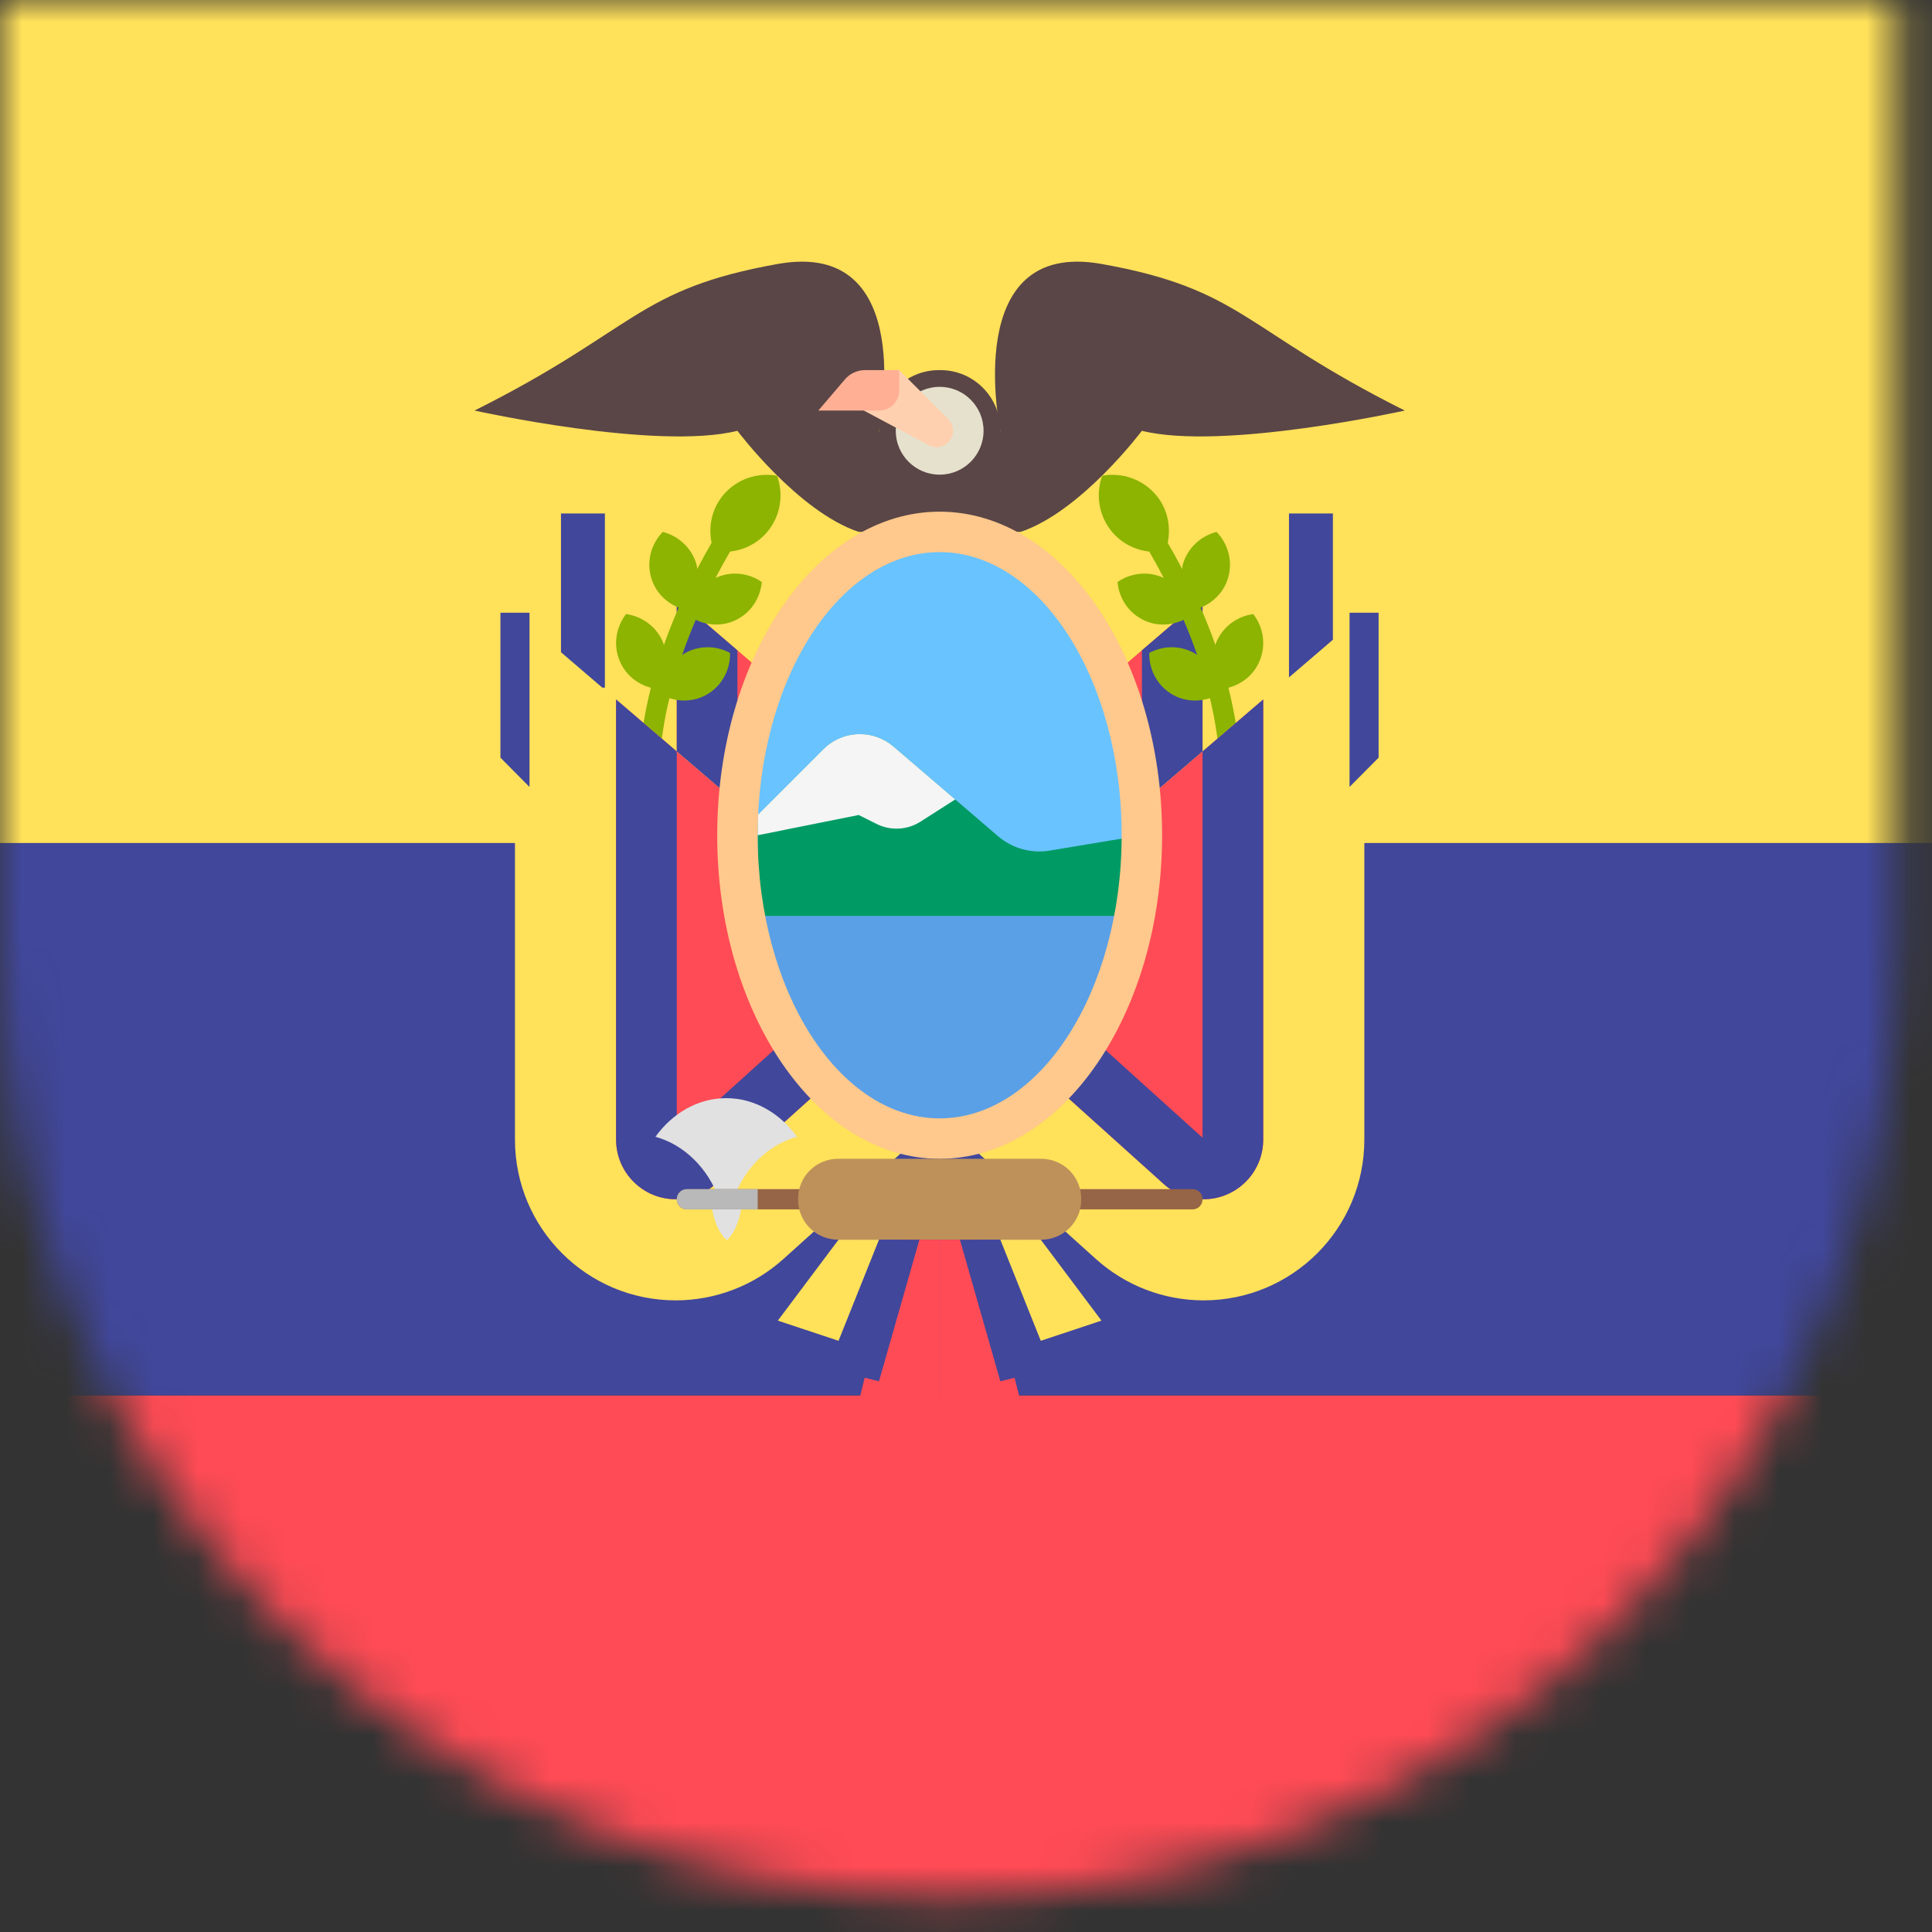 <svg xmlns="http://www.w3.org/2000/svg" xmlns:xlink="http://www.w3.org/1999/xlink" width="44" height="44" viewBox="0 0 44 44">
  <rect x="0" y="0" width="44" height="44" fill="#333333" stroke="none"/>
  <defs>
    <path id="ecuador-flag-a" d="M0,0 L43.2,0 L43.2,21.6 C43.2,33.529 33.529,43.2 21.6,43.2 C9.671,43.2 1.4609241e-15,33.529 0,21.6 L0,0 L0,0 Z"/>
  </defs>
  <g fill="none" fill-rule="evenodd">
    <mask id="ecuador-flag-b" fill="#fff">
      <use xlink:href="#ecuador-flag-a"/>
    </mask>
    <g mask="url(#ecuador-flag-b)">
      <g transform="translate(-17 -6)">
        <path fill="#FF4B55" fill-rule="nonzero" d="M76.8,37.779 L0,37.779 L0,49.035 C0,49.766 0.593,50.359 1.324,50.359 L75.476,50.359 C76.207,50.359 76.8,49.766 76.8,49.035 L76.8,37.779 L76.8,37.779 Z"/>
        <path fill="#FFE15A" fill-rule="nonzero" d="M76.8,25.2 L0,25.2 L0,1.366 C0,0.634 0.593,0.041 1.324,0.041 L75.476,0.041 C76.207,0.041 76.8,0.634 76.8,1.366 L76.8,25.2 L76.8,25.2 Z"/>
        <rect width="76.8" height="12.579" y="25.2" fill="#41479B" fill-rule="nonzero"/>
        <path fill="#FFE15A" fill-rule="nonzero" d="M37.018,25.943 L46.69,17.653 L46.69,29.651 C46.69,31.673 45.051,33.312 43.029,33.312 L43.029,33.312 C42.124,33.312 41.252,32.977 40.58,32.372 L37.018,29.167 L37.018,25.943 L37.018,25.943 Z"/>
        <path fill="#FF4B55" fill-rule="nonzero" d="M42.12,30.661 L39.321,28.142 L39.321,23.969 L44.387,19.627 L44.387,22.66 L44.387,29.651 C44.387,30.4 43.778,31.009 43.029,31.009 C42.693,31.009 42.37,30.886 42.12,30.661 Z"/>
        <path fill="#41479B" fill-rule="nonzero" d="M40.703,22.785 L40.703,27.528 L43.006,29.607 L43.006,22.631 L43.006,20.811 L44.387,19.627 L44.387,22.66 L44.387,29.651 C44.387,30.4 43.778,31.01 43.029,31.01 C42.693,31.01 42.37,30.886 42.12,30.661 L39.321,28.142 L39.321,23.97 L40.703,22.785 Z"/>
        <path fill="#FFE15A" fill-rule="nonzero" d="M39.782,25.943 L30.11,17.653 L30.11,29.651 C30.11,31.673 31.749,33.312 33.771,33.312 L33.771,33.312 C34.675,33.312 35.548,32.977 36.22,32.372 L39.782,29.167 L39.782,25.943 Z"/>
        <path fill="#FF4B55" fill-rule="nonzero" d="M34.68,30.661 L37.479,28.142 L37.479,23.969 L32.413,19.627 L32.413,22.66 L32.413,29.651 C32.413,30.4 33.022,31.009 33.771,31.009 C34.107,31.009 34.43,30.886 34.68,30.661 Z"/>
        <g transform="translate(29.7 17.55)">
          <path fill="#41479B" fill-rule="nonzero" d="M6.397,5.235 L6.397,9.978 L4.094,12.057 L4.094,5.081 L4.094,3.261 L2.713,2.077 L2.713,5.11 L2.713,12.101 C2.713,12.85 3.322,13.46 4.071,13.46 C4.407,13.46 4.73,13.336 4.98,13.111 L7.779,10.592 L7.779,6.42 L6.397,5.235 Z"/>
          <rect width="1" height="3.967" x="16.656" y=".144" fill="#41479B" fill-rule="nonzero"/>
          <rect width="1" height="3.967" x=".076" y=".144" fill="#41479B" fill-rule="nonzero"/>
        </g>
        <g transform="translate(27.75 11.85)">
          <path fill="#5A4646" fill-rule="nonzero" d="M9.268 3.961C9.268 3.961 10.189-.415 6.965.161 3.741.737 3.741 1.658.057 3.5.057 3.5 4.202 4.421 6.044 3.961 6.044 3.961 7.426 5.803 8.808 6.264L10.19 6.264 9.268 3.961zM12.032 3.961C12.032 3.961 11.111-.415 14.335.161 17.559.737 17.559 1.658 21.243 3.5 21.243 3.5 17.098 4.421 15.256 3.961 15.256 3.961 13.874 5.803 12.492 6.264L11.111 6.264 12.032 3.961z"/>
          <path fill="#5A4646" fill-rule="nonzero" d="M12.032,6.264 L9.268,6.264 L9.268,3.944 C9.268,3.19 9.879,2.579 10.633,2.579 L10.667,2.579 C11.421,2.579 12.032,3.19 12.032,3.944 L12.032,6.264 L12.032,6.264 Z"/>
        </g>
        <circle cx="38.4" cy="15.81" r="1" fill="#E6E1CD" fill-rule="nonzero"/>
        <path fill="#FFD0AF" fill-rule="nonzero" d="M36.423,15.216 L38.155,16.141 C38.301,16.218 38.48,16.192 38.596,16.075 L38.596,16.075 C38.742,15.929 38.742,15.692 38.596,15.546 L37.479,14.429 L37.21,14.429 C36.776,14.429 36.423,14.781 36.423,15.216 L36.423,15.216 Z"/>
        <path fill="#FFAF94" fill-rule="nonzero" d="M37.024,15.35 L35.637,15.35 L36.244,14.639 C36.358,14.506 36.524,14.429 36.7,14.429 L37.479,14.429 L37.479,14.895 C37.479,15.146 37.275,15.35 37.024,15.35 Z"/>
        <path fill="#8CB400" fill-rule="nonzero" d="M11.428 1.315C11.117.946 11.051.457 11.202.034 11.645-.044 12.116.104 12.427.473 12.692.788 12.769 1.189 12.694 1.564 12.786 1.72 12.899 1.921 13.023 2.159 13.029 2.125 13.027 2.091 13.037 2.058 13.146 1.676 13.448 1.405 13.807 1.314 14.064 1.581 14.18 1.97 14.071 2.352 13.978 2.68 13.737 2.918 13.444 3.039 13.56 3.304 13.674 3.59 13.781 3.892 13.787 3.875 13.788 3.857 13.795 3.839 13.945 3.471 14.276 3.236 14.642 3.185 14.868 3.478 14.94 3.878 14.79 4.245 14.659 4.567 14.387 4.779 14.076 4.863 14.236 5.495 14.342 6.166 14.342 6.841L13.881 6.841C13.881 6.253 13.791 5.663 13.655 5.1 13.371 5.191 13.053 5.172 12.778 5.004 12.443 4.798 12.266 4.437 12.274 4.07 12.597 3.896 12.999 3.89 13.335 4.095 13.347 4.103 13.355 4.113 13.367 4.121 13.268 3.838 13.163 3.569 13.055 3.317 12.778 3.447 12.453 3.467 12.155 3.327 11.799 3.16 11.583 2.82 11.551 2.455 11.852 2.247 12.249 2.197 12.604 2.362 12.477 2.118 12.363 1.914 12.273 1.762 11.956 1.725 11.65 1.579 11.428 1.315zM3.572 1.315C3.883.946 3.949.457 3.798.034 3.355-.044 2.884.104 2.573.473 2.308.788 2.231 1.189 2.306 1.564 2.214 1.72 2.101 1.921 1.977 2.159 1.971 2.125 1.973 2.091 1.963 2.058 1.854 1.676 1.552 1.405 1.193 1.314.936 1.581.82 1.97.929 2.352 1.022 2.68 1.263 2.918 1.556 3.039 1.44 3.304 1.326 3.59 1.219 3.892 1.213 3.875 1.212 3.857 1.205 3.839 1.055 3.471.724 3.236.358 3.185.132 3.478.06 3.878.21 4.245.341 4.567.613 4.779.924 4.863.764 5.495.658 6.166.658 6.841L1.119 6.841C1.119 6.253 1.209 5.663 1.345 5.1 1.63 5.191 1.947 5.172 2.222 5.004 2.558 4.798 2.735 4.437 2.726 4.07 2.403 3.896 2.001 3.89 1.666 4.095 1.653 4.103 1.645 4.113 1.634 4.121 1.732 3.838 1.837 3.569 1.945 3.317 2.222 3.447 2.547 3.467 2.845 3.327 3.202 3.16 3.417 2.82 3.449 2.455 3.148 2.247 2.751 2.197 2.396 2.362 2.523 2.118 2.637 1.914 2.727 1.762 3.044 1.725 3.349 1.579 3.572 1.315z" transform="translate(30.9 16.8)"/>
        <path fill="#FFE15A" fill-rule="nonzero" d="M38.4,28.246 L28.728,19.956 L28.728,31.954 C28.728,33.976 30.367,35.615 32.389,35.615 L32.389,35.615 C33.294,35.615 34.166,35.28 34.839,34.675 L38.4,31.47 L38.4,28.246 Z"/>
        <path fill="#FF4B55" fill-rule="nonzero" d="M33.298,32.964 L36.097,30.444 L36.097,26.272 L31.031,21.93 L31.031,24.963 L31.031,31.954 C31.031,32.703 31.64,33.312 32.389,33.312 C32.725,33.312 33.048,33.189 33.298,32.964 Z"/>
        <path fill="#41479B" fill-rule="nonzero" d="M34.715,25.088 L34.715,29.831 L32.413,31.91 L32.413,24.934 L32.413,23.114 L31.031,21.93 L31.031,24.963 L31.031,31.954 C31.031,32.703 31.64,33.312 32.389,33.312 C32.725,33.312 33.048,33.189 33.298,32.964 L36.097,30.445 L36.097,26.272 L34.715,25.088 Z"/>
        <path fill="#FFE15A" fill-rule="nonzero" d="M38.4,28.246 L48.072,19.956 L48.072,31.954 C48.072,33.976 46.433,35.615 44.411,35.615 L44.411,35.615 C43.506,35.615 42.634,35.28 41.961,34.675 L38.4,31.47 L38.4,28.246 Z"/>
        <path fill="#FF4B55" fill-rule="nonzero" d="M43.502,32.964 L40.703,30.444 L40.703,26.272 L45.769,21.93 L45.769,24.963 L45.769,31.954 C45.769,32.703 45.16,33.312 44.411,33.312 C44.074,33.312 43.752,33.189 43.502,32.964 Z"/>
        <path fill="#41479B" fill-rule="nonzero" d="M42.085,25.088 L42.085,29.831 L44.387,31.91 L44.387,24.934 L44.387,23.114 L45.769,21.93 L45.769,24.963 L45.769,31.954 C45.769,32.703 45.16,33.312 44.411,33.312 C44.075,33.312 43.752,33.189 43.502,32.964 L40.703,30.445 L40.703,26.272 L42.085,25.088 Z"/>
        <ellipse cx="38.4" cy="25.022" fill="#69C3FF" fill-rule="nonzero" rx="4.606" ry="6.909"/>
        <path fill="#009B64" fill-rule="nonzero" d="M34.255,26.864 L42.545,26.864 L43.006,25.022 L40.907,25.372 C40.486,25.442 40.055,25.322 39.731,25.045 L37.348,23.002 C37.136,22.82 36.864,22.719 36.584,22.719 L36.584,22.719 C36.272,22.719 35.973,22.843 35.753,23.064 L34.255,24.562 L34.255,26.864 L34.255,26.864 Z"/>
        <path fill="#F5F5F5" fill-rule="nonzero" d="M37.963,24.713 L38.754,24.207 L37.348,23.002 C37.135,22.82 36.864,22.719 36.584,22.719 L36.584,22.719 C36.272,22.719 35.973,22.843 35.753,23.063 L34.255,24.561 L34.255,25.022 L36.557,24.561 L36.965,24.765 C37.284,24.925 37.663,24.904 37.963,24.713 Z"/>
        <polygon fill="#5AA0E6" fill-rule="nonzero" points="34.255 26.864 34.715 29.628 37.018 31.931 38.4 31.931 40.242 31.47 42.085 29.628 42.545 26.864"/>
        <path fill="#FFC88C" fill-rule="nonzero" d="M38.4,32.391 C35.606,32.391 33.334,29.085 33.334,25.022 C33.334,20.959 35.606,17.653 38.4,17.653 C41.194,17.653 43.466,20.959 43.466,25.022 C43.466,29.085 41.194,32.391 38.4,32.391 Z M38.4,18.574 C36.115,18.574 34.255,21.467 34.255,25.022 C34.255,28.578 36.114,31.47 38.4,31.47 C40.686,31.47 42.545,28.578 42.545,25.022 C42.545,21.467 40.685,18.574 38.4,18.574 Z"/>
        <g transform="translate(31.8 30.9)">
          <path fill="#E1E1E1" fill-rule="nonzero" d="M3.351,0.989 C2.965,0.456 2.39,0.11 1.739,0.11 C1.088,0.11 0.513,0.456 0.127,0.989 C0.786,1.172 1.324,1.706 1.579,2.411 C1.682,2.695 1.739,3.006 1.739,3.334 C1.739,2.194 2.427,1.245 3.351,0.989 Z"/>
          <path fill="#E1E1E1" fill-rule="nonzero" d="M2.105,2.442 C2.105,2.442 2.069,3.056 1.754,3.344 L1.741,3.333 C1.426,3.046 1.39,2.432 1.39,2.432 L2.105,2.442 Z"/>
        </g>
        <path fill="#966446" fill-rule="nonzero" d="M44.16,33.543 L32.64,33.543 C32.514,33.543 32.413,33.441 32.413,33.315 L32.413,33.309 C32.413,33.184 32.514,33.082 32.64,33.082 L44.16,33.082 C44.286,33.082 44.387,33.184 44.387,33.309 L44.387,33.315 C44.387,33.441 44.286,33.543 44.16,33.543 Z"/>
        <path fill="#BE915A" fill-rule="nonzero" d="M40.714,34.233 L36.086,34.233 C35.583,34.233 35.176,33.826 35.176,33.324 L35.176,33.301 C35.176,32.798 35.583,32.391 36.086,32.391 L40.714,32.391 C41.217,32.391 41.624,32.798 41.624,33.301 L41.624,33.324 C41.624,33.826 41.217,34.233 40.714,34.233 Z"/>
        <path fill="#B9B9B9" fill-rule="nonzero" d="M34.255,33.082 L32.643,33.082 C32.516,33.082 32.413,33.185 32.413,33.312 C32.413,33.44 32.516,33.543 32.643,33.543 L34.255,33.543 L34.255,33.082 Z"/>
        <polygon fill="#FF4B55" fill-rule="nonzero" points="38.4 34.233 38.4 38.442 36.558 37.918 37.479 34.233"/>
        <polygon fill="#41479B" fill-rule="nonzero" points="37.939 34.233 37.018 37.458 35.176 36.997 36.558 34.233"/>
        <polygon fill="#FFE15A" fill-rule="nonzero" points="36.097 34.233 34.715 36.076 36.097 36.536 37.018 34.233"/>
        <polygon fill="#FF4B55" fill-rule="nonzero" points="38.4 34.233 38.4 38.442 40.242 37.918 39.321 34.233"/>
        <polygon fill="#41479B" fill-rule="nonzero" points="38.861 34.233 39.782 37.458 41.624 36.997 40.242 34.233"/>
        <polygon fill="#FFE15A" fill-rule="nonzero" points="40.703 34.233 42.085 36.076 40.703 36.536 39.782 34.233"/>
        <g transform="translate(28.35 19.95)">
          <polygon fill="#41479B" fill-rule="nonzero" points=".709 3.972 .047 3.305 .047 .005 .709 .005"/>
          <polygon fill="#41479B" fill-rule="nonzero" points="20.047 3.305 19.385 3.972 19.385 .005 20.047 .005"/>
        </g>
      </g>
    </g>
  </g>
</svg>
